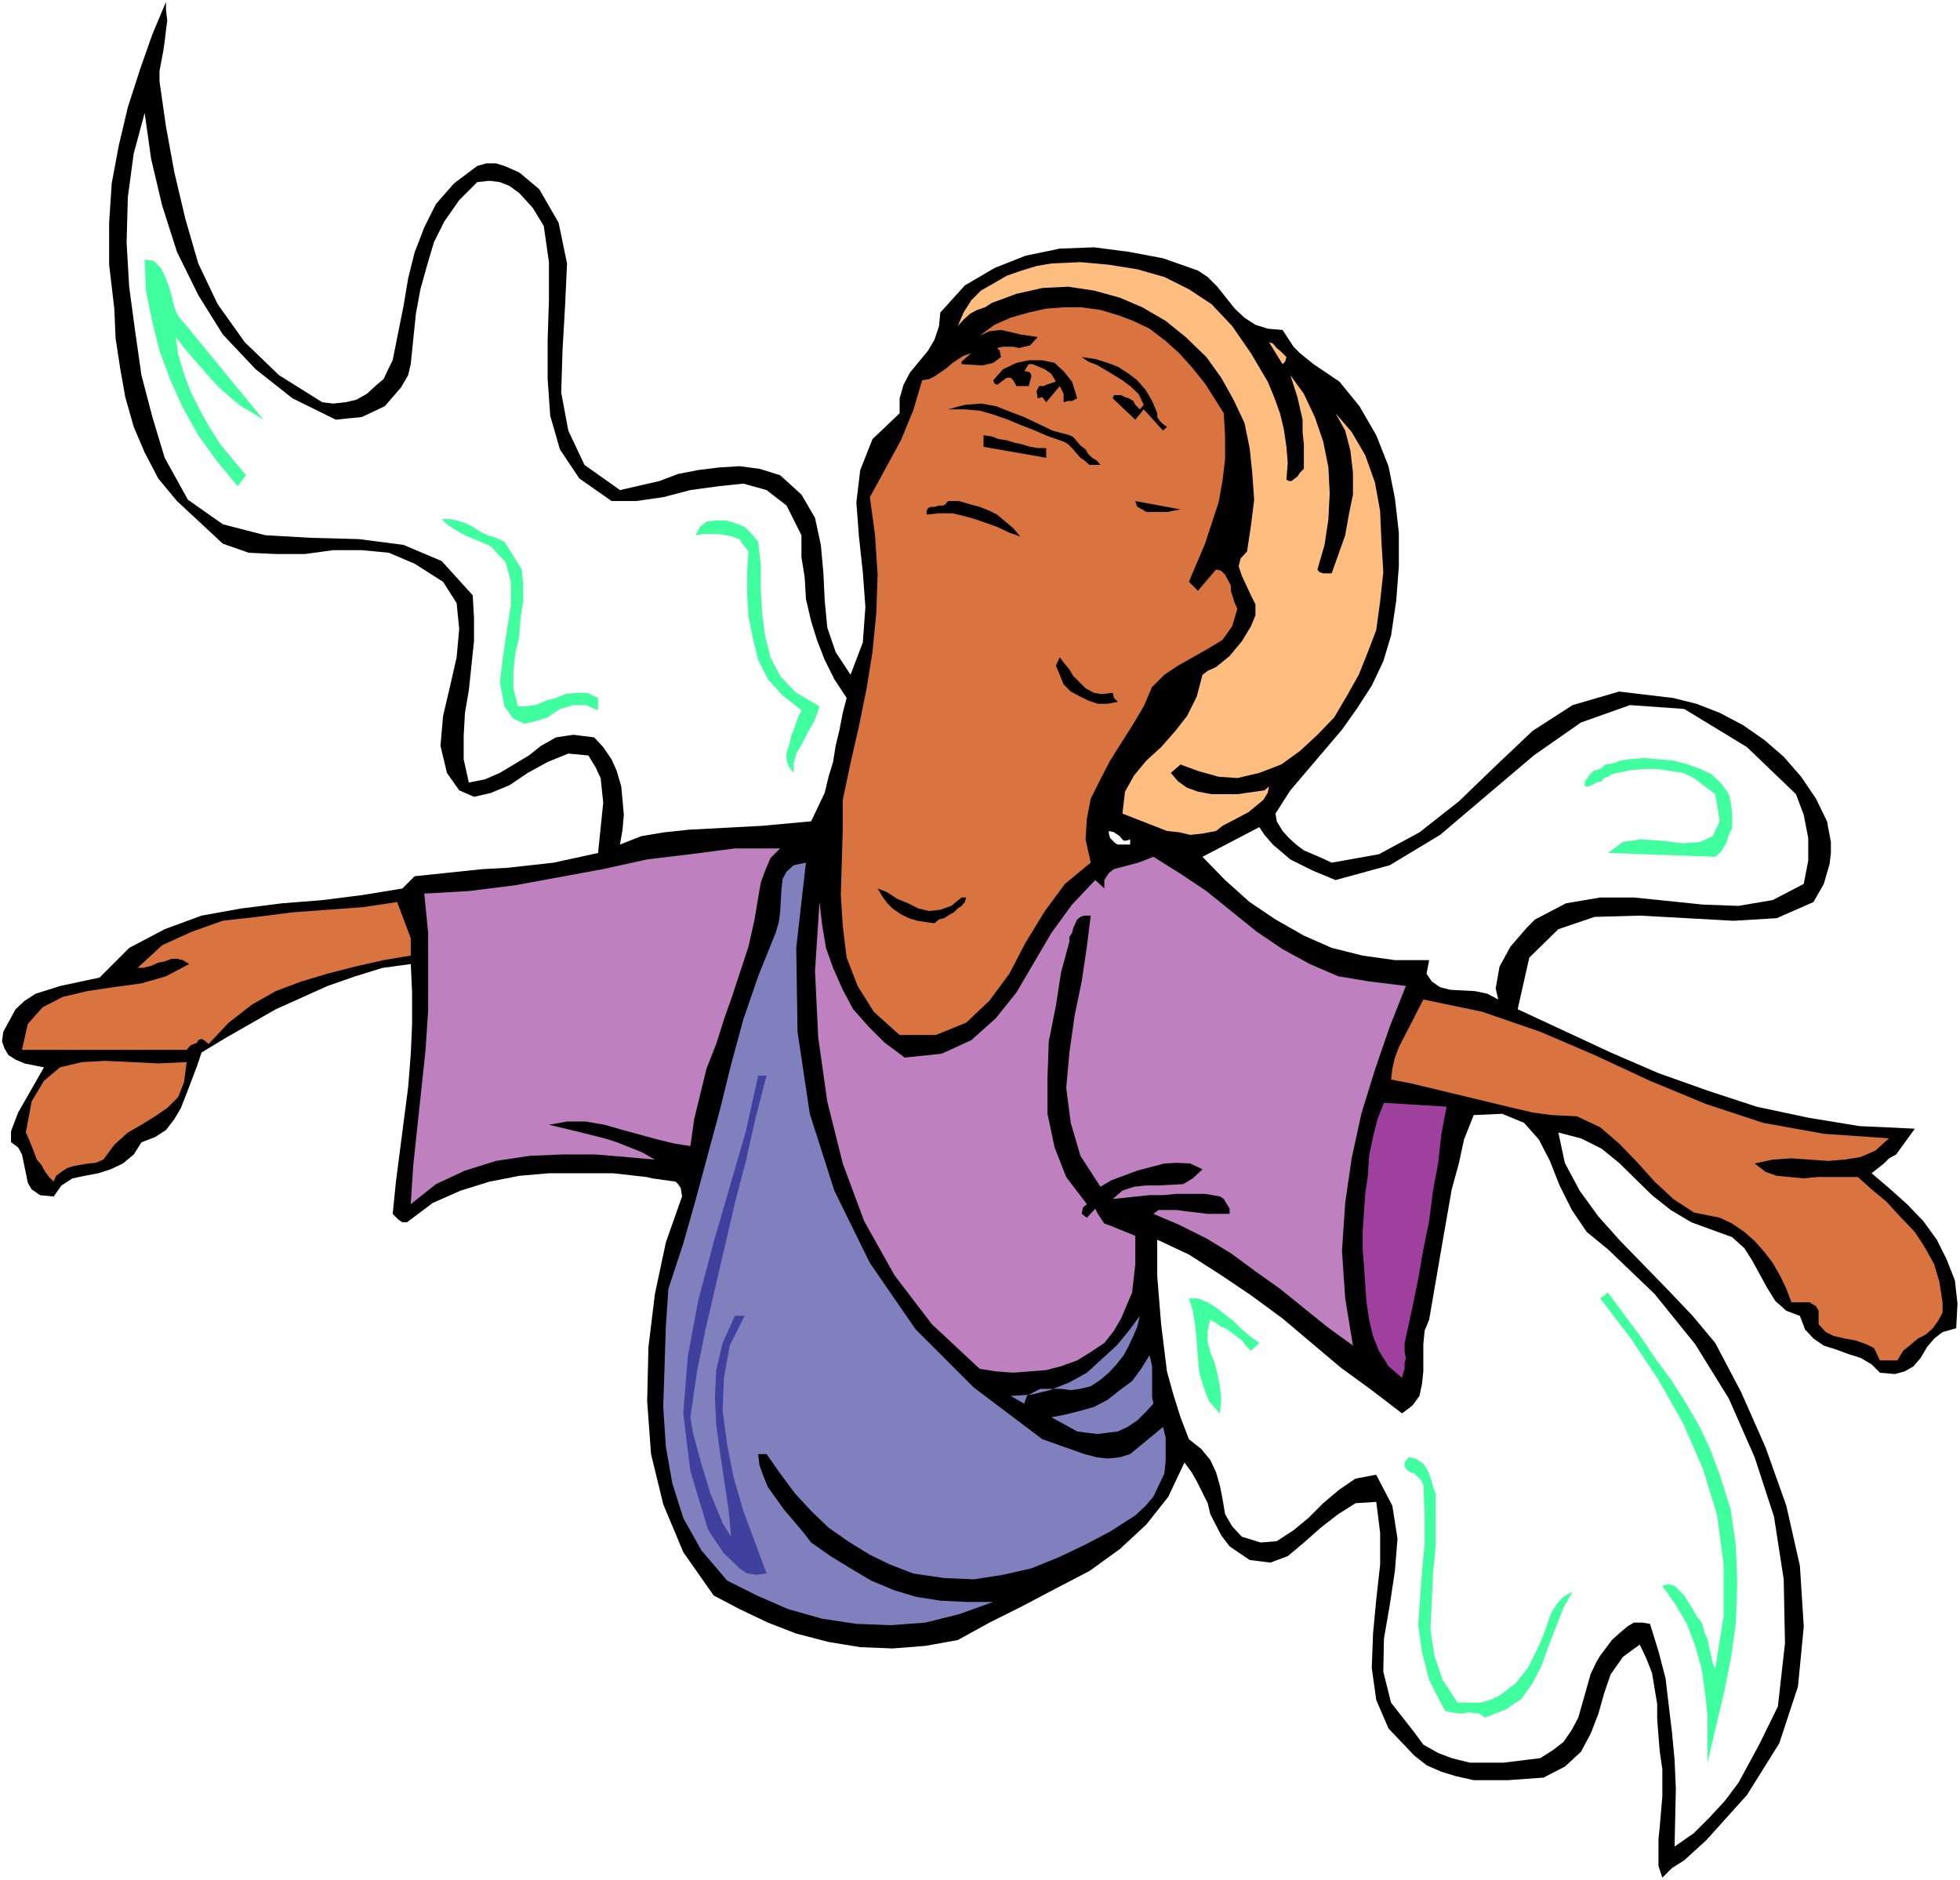 <?xml version="1.0" encoding="UTF-8" standalone="no"?>
<svg
   version="1.0"
   width="129.766mm"
   height="124.484mm"
   id="svg34"
   sodipodi:docname="Man Praying 2.wmf"
   xmlns:inkscape="http://www.inkscape.org/namespaces/inkscape"
   xmlns:sodipodi="http://sodipodi.sourceforge.net/DTD/sodipodi-0.dtd"
   xmlns="http://www.w3.org/2000/svg"
   xmlns:svg="http://www.w3.org/2000/svg">
  <rect width="100%" height="100%" fill="#333333" stroke="none"/>
  <sodipodi:namedview
     id="namedview34"
     pagecolor="#ffffff"
     bordercolor="#000000"
     borderopacity="0.25"
     inkscape:showpageshadow="2"
     inkscape:pageopacity="0.0"
     inkscape:pagecheckerboard="0"
     inkscape:deskcolor="#d1d1d1"
     inkscape:document-units="mm" />
  <defs
     id="defs1">
    <pattern
       id="WMFhbasepattern"
       patternUnits="userSpaceOnUse"
       width="6"
       height="6"
       x="0"
       y="0" />
  </defs>
  <path
     style="fill:#ffffff;fill-opacity:1;fill-rule:evenodd;stroke:none"
     d="M 0,470.492 H 490.455 V 0 H 0 Z"
     id="path1" />
  <path
     style="fill:#000000;fill-opacity:1;fill-rule:evenodd;stroke:none"
     d="M 41.531,0.485 V 2.424 l 0.323,2.747 -0.323,2.424 -0.323,2.747 -0.323,2.262 -0.97,5.17 v 2.585 l 1.616,11.31 2.101,11.471 2.747,11.633 3.232,11.148 4.848,10.179 6.787,9.533 8.565,8.24 10.827,6.786 2.747,0.323 3.07,-0.323 2.747,-0.646 2.586,-1.454 2.101,-1.939 2.101,-1.777 1.293,-2.747 0.97,-1.939 2.747,-13.733 1.131,-6.786 1.616,-6.463 2.424,-6.301 2.909,-5.817 4.525,-5.17 5.818,-4.362 2.262,-0.646 h 2.424 l 2.101,0.646 3.717,1.616 5.01,4.201 4.848,8.402 2.101,10.179 -0.485,10.502 -0.646,11.31 -0.323,10.502 1.778,9.533 4.04,8.563 8.888,6.301 9.858,-2.262 4.686,-1.777 5.01,-0.969 5.171,-0.646 5.171,-0.323 5.01,0.646 5.171,1.616 5.333,4.847 3.394,5.817 1.454,6.786 0.646,7.109 0.323,6.786 0.646,6.786 2.101,6.14 3.717,5.655 3.07,-8.079 0.646,-8.886 -0.646,-8.725 -0.97,-8.886 -0.646,-8.563 0.97,-8.079 3.07,-7.755 6.787,-6.463 v -3.716 l 0.97,-3.393 1.616,-3.07 4.525,-5.493 1.616,-2.747 1.131,-3.393 0.323,-3.393 6.141,-6.786 7.434,-4.362 7.757,-3.07 8.565,-1.777 8.565,-0.323 8.726,1.131 8.565,1.616 8.726,3.07 2.424,1.616 2.424,2.424 4.363,5.493 2.424,2.262 2.747,1.777 3.07,0.969 3.717,0.323 2.747,4.201 1.616,1.616 3.394,2.747 6.464,4.362 5.01,6.14 4.202,7.271 3.07,7.755 1.616,8.079 0.97,8.563 v 8.402 l -0.646,8.563 -1.293,8.725 -1.939,6.463 -2.909,6.14 -3.555,5.493 -3.878,5.493 -12.928,15.188 -3.717,5.817 0.323,1.939 1.454,2.424 1.616,1.777 1.778,1.616 1.939,1.454 4.525,1.939 2.424,1.131 11.797,-2.1 10.181,-5.493 9.858,-7.755 9.211,-8.886 9.211,-8.725 10.019,-6.463 11.635,-3.393 13.574,1.616 5.818,1.454 5.818,2.262 5.818,3.07 5.333,3.716 4.848,4.201 4.363,5.009 3.717,5.493 2.747,5.655 0.97,5.17 v 2.747 l -0.323,2.747 -1.454,5.009 -2.586,4.524 -9.211,4.039 -10.827,0.646 -11.635,-0.646 -11.797,-0.646 -11.312,0.323 -9.05,3.07 -7.272,7.109 -2.909,12.926 11.474,5.332 11.797,5.493 11.958,5.17 12.282,4.362 12.282,4.039 12.928,2.747 12.766,2.1 13.898,0.646 -4.686,6.463 -1.778,0.969 -1.293,1.293 -3.07,2.424 4.363,3.716 4.525,4.039 4.04,4.201 3.394,4.686 2.424,4.847 2.101,5.332 0.646,5.817 -0.323,6.14 -3.394,0.969 -2.101,1.616 -1.778,2.1 -1.616,2.747 -1.778,2.1 -2.262,1.293 -2.424,0.646 -3.717,-0.323 -2.101,-2.1 -2.747,-1.616 -3.07,-0.969 -3.07,-1.131 -3.07,-0.969 -2.586,-1.777 -2.101,-2.262 -1.293,-3.393 -3.394,-1.293 -2.747,-2.424 -2.101,-3.393 -3.717,-6.786 -1.939,-3.07 -3.07,-2.747 -10.181,-3.716 -5.171,-3.07 -4.686,-3.716 -8.242,-8.079 -4.363,-3.555 -5.171,-2.585 -5.656,-1.454 1.616,7.594 3.717,6.948 4.686,6.463 5.494,6.14 11.958,12.279 6.141,6.463 5.656,6.786 6.464,12.279 6.141,13.895 5.171,14.541 3.394,15.026 0.97,15.188 -1.454,15.026 -4.686,14.218 -8.08,12.926 -10.181,11.31 -5.494,5.009 -3.07,1.939 -2.424,2.424 -0.97,-2.908 v -3.07 -3.716 l 0.323,-3.07 0.646,-7.594 v -3.393 -3.393 l -0.646,-4.362 -0.323,-4.039 -0.323,-4.201 v -3.716 l -1.293,-7.755 -1.454,-3.716 -1.616,-3.393 -4.202,3.07 -3.07,4.362 -1.616,4.686 -1.454,5.17 -1.939,5.009 -2.424,4.524 -4.04,3.716 -5.333,2.747 -8.888,0.646 h -4.04 -4.525 l -4.363,-0.969 -3.717,-1.131 -3.717,-1.616 -3.07,-2.424 -6.464,-6.786 -3.07,-7.109 -1.131,-8.079 0.323,-8.563 0.808,-8.563 0.97,-8.725 v -7.917 l -0.97,-7.755 -5.171,0.323 -4.363,2.747 -4.363,3.393 -4.202,3.716 -4.04,3.393 -4.363,1.616 -5.171,-0.646 -5.01,-3.393 -2.101,-2.747 -2.747,-5.332 -0.646,-2.747 -2.747,-5.493 -1.293,-2.262 -1.778,-2.424 -4.04,8.563 -5.494,6.948 -6.626,6.14 -7.595,5.493 -8.403,4.362 -8.565,4.524 -8.08,4.039 -7.918,4.362 -8.08,1.454 -8.242,0.646 -8.08,-0.323 -7.918,-1.293 -8.08,-2.1 -7.11,-2.747 -7.11,-3.393 -6.464,-3.393 -7.595,-10.825 -5.01,-11.956 -3.07,-12.602 -0.97,-13.249 0.323,-13.572 1.616,-13.249 2.747,-12.926 4.04,-11.471 -0.323,-2.1 -0.646,-0.969 -0.646,-0.646 -5.818,-0.808 -1.293,-0.323 -8.565,-0.969 h -8.08 -7.918 l -7.434,0.646 -7.434,1.454 -7.272,2.262 -6.949,3.07 -6.464,4.847 h -1.131 l -0.97,-0.646 -1.454,-1.454 0.808,-8.079 3.07,-23.751 0.646,-8.24 0.323,-7.432 v -7.917 l -0.323,-7.109 -7.11,0.969 -6.787,2.1 -6.949,2.424 -12.928,5.817 -12.443,7.109 -6.141,3.716 -1.131,3.393 -2.586,6.786 -1.454,3.716 -1.616,2.747 -2.101,2.747 -2.747,1.777 -3.394,1.293 -1.939,3.07 -2.747,2.262 -3.07,1.454 -3.07,0.969 -3.394,0.646 -3.07,0.646 -2.747,1.777 -1.939,2.747 -3.394,-0.323 -2.101,-1.454 -0.97,-1.616 -0.485,-2.424 -0.97,-4.686 -0.97,-1.777 -1.778,-1.293 v -2.747 l 1.778,-4.686 6.464,-11.31 -4.848,-0.969 -2.262,-0.969 -1.778,-1.131 -0.97,-1.616 -0.646,-1.777 0.323,-2.424 3.07,-5.655 2.262,-2.1 2.747,-1.777 6.141,-1.939 6.787,-1.454 3.07,-0.646 7.434,-7.432 8.888,-4.686 9.211,-3.393 9.858,-1.777 10.181,-1.293 10.181,-0.808 10.181,-1.293 9.858,-1.616 3.07,-3.07 16.968,-1.777 6.141,-0.323 5.818,-0.646 5.818,-0.646 11.15,-2.424 1.293,-12.602 -0.323,-3.07 -0.323,-3.07 -1.293,-2.747 -1.778,-2.908 -5.01,-0.485 -5.171,2.1 -5.01,2.747 -4.525,3.07 -4.686,1.939 -4.202,0.969 -3.717,-1.616 -3.07,-4.362 -1.616,-6.786 0.646,-7.432 1.778,-7.594 1.616,-7.109 0.646,-7.109 -0.646,-6.463 -3.394,-5.332 -7.11,-4.524 -6.464,-2.747 -6.787,-0.646 h -7.11 l -7.11,0.969 h -7.272 l -6.787,-0.323 -6.464,-2.262 -11.474,-10.664 -4.686,-5.655 -3.394,-6.463 -2.747,-6.463 L 31.35,99.366 30.058,92.095 28.926,84.663 28.603,77.23 27.31,66.244 V 55.742 l 0.646,-9.856 1.778,-9.533 2.262,-9.533 3.07,-9.533 3.07,-8.725 z"
     id="path2" />
  <path
     style="fill:#ffffff;fill-opacity:1;fill-rule:evenodd;stroke:none"
     d="m 84.032,105.021 3.07,-0.323 3.394,-0.323 2.747,-1.293 3.07,-1.454 1.939,-2.262 2.101,-2.424 1.778,-3.07 0.646,-2.747 1.293,-12.602 1.131,-6.14 1.616,-5.817 1.778,-5.978 2.586,-5.17 3.717,-5.332 4.525,-4.524 3.07,-0.323 2.586,0.323 2.424,0.969 2.424,1.777 3.394,3.716 2.747,4.524 1.293,9.048 v 9.533 l -0.323,9.856 v 9.856 l 0.646,9.209 2.424,8.402 4.848,7.271 8.08,5.655 h 6.141 l 6.787,-0.969 6.787,-1.777 7.11,-0.969 6.141,-0.646 5.818,1.616 5.01,3.878 3.717,7.432 v 5.493 l 0.808,5.009 0.323,5.493 1.293,5.493 1.454,4.686 1.939,5.009 2.424,4.847 3.07,4.686 -0.97,3.716 -0.808,4.201 -0.97,4.039 -0.646,4.039 -1.131,3.716 -0.97,4.039 -3.394,7.109 -12.282,1.131 -6.141,0.323 -12.12,0.646 -6.141,0.646 -5.818,0.969 -5.333,2.1 0.646,-3.716 0.323,-3.716 -0.323,-3.716 -0.323,-3.393 -1.131,-3.878 -1.293,-2.908 -2.101,-3.07 -2.262,-2.424 -5.171,-0.646 -4.363,0.646 -3.717,2.1 -3.07,2.424 -7.272,4.362 -3.717,1.616 -4.04,0.808 -1.293,-5.817 v -5.817 l 0.323,-5.817 0.97,-5.655 0.646,-6.14 0.646,-6.14 v -5.817 l -0.323,-5.655 -7.757,-8.563 -9.534,-4.039 -11.15,-1.454 -11.958,-0.323 -11.474,-0.646 -10.666,-2.747 -8.726,-6.14 L 41.208,114.553 38.138,104.374 35.39,93.872 33.774,82.562 32.32,71.737 31.674,60.589 l 0.323,-11.31 1.454,-10.825 2.747,-10.179 1.616,11.471 2.747,11.633 3.717,11.633 5.333,10.825 6.141,9.856 8.242,8.725 9.211,7.271 z"
     id="path3" />
  <path
     style="fill:#40ff9f;fill-opacity:1;fill-rule:evenodd;stroke:none"
     d="m 46.702,81.593 19.23,23.428 -2.586,-1.616 -3.07,-1.777 -2.747,-2.262 -3.07,-2.747 -2.747,-3.07 -2.424,-2.747 -2.909,-3.393 -2.424,-3.07 0.646,4.362 1.454,4.847 1.616,4.362 2.424,4.847 2.262,4.039 2.747,4.362 3.07,3.716 3.394,4.039 -2.101,2.747 -5.333,-6.463 -4.525,-6.301 -3.878,-6.948 -3.07,-6.786 -2.747,-7.432 -1.778,-7.109 -1.616,-7.917 -0.323,-7.755 2.262,0.323 1.778,1.777 0.97,1.939 0.97,2.424 0.808,2.747 0.646,2.747 0.97,2.262 z"
     id="path4" />
  <path
     style="fill:#ffbe80;fill-opacity:1;fill-rule:evenodd;stroke:none"
     d="m 313.019,88.379 4.202,7.109 1.616,3.878 1.454,4.039 0.97,4.039 0.646,4.362 0.323,4.039 -0.323,4.201 0.646,0.323 h 0.646 l 0.808,-0.646 0.646,-0.485 0.646,-0.969 0.97,-0.969 v -6.14 l -0.323,-3.07 v -3.07 l -1.293,-5.655 -1.778,-5.493 3.394,4.686 2.747,5.817 2.101,6.14 1.293,6.463 0.323,6.463 -0.323,6.463 -0.97,6.463 -1.778,6.14 0.485,0.646 0.97,0.323 h 2.101 l 3.394,-9.533 0.97,-5.493 0.97,-4.686 v -5.493 l -0.646,-5.493 -1.293,-5.009 -2.424,-4.362 4.04,4.686 3.394,5.817 2.424,6.786 1.293,7.109 0.323,7.432 0.485,7.917 -0.808,7.432 -0.97,7.109 -2.101,5.493 -2.262,5.655 -2.909,5.17 -3.232,5.493 -4.202,4.362 -4.363,4.039 -4.686,3.393 -5.494,2.1 -5.494,1.293 -4.686,-0.323 -5.171,-1.454 -4.363,-1.616 -2.424,2.1 1.778,2.1 2.262,1.616 2.747,0.969 3.394,0.646 h 6.464 l 6.787,-0.969 1.131,-0.969 -0.323,1.616 -1.131,1.777 -3.717,3.07 -6.464,3.393 -1.616,1.293 -3.394,0.646 -3.07,0.323 -2.747,-0.646 -3.07,-0.323 -11.15,-4.362 0.646,-5.493 2.262,-4.039 3.07,-3.716 3.717,-3.393 3.555,-4.039 2.909,-3.716 2.424,-4.847 1.454,-5.493 1.293,-0.969 2.101,-0.969 3.394,-2.747 3.07,-3.716 2.262,-3.716 1.131,-2.747 v -2.747 l -1.131,-2.262 -2.262,-4.847 -0.808,-2.424 0.485,-1.939 1.616,-1.777 0.97,-6.463 0.808,-6.463 -0.485,-6.786 -0.646,-6.14 -1.293,-6.301 -2.747,-5.817 -3.07,-5.493 -3.717,-5.17 -5.171,-5.009 -5.01,-4.039 -5.818,-3.393 -5.656,-2.424 -6.464,-1.777 -6.464,-0.969 -6.464,0.323 -6.464,1.454 -6.141,2.262 -1.778,1.131 -1.939,0.646 -1.778,0.969 -1.616,1.454 -1.454,1.616 1.454,-3.393 1.939,-3.07 2.424,-2.424 3.394,-1.939 3.07,-1.777 3.717,-1.293 3.717,-1.131 3.717,-0.646 7.272,-0.323 7.11,0.646 7.11,1.131 6.787,1.939 6.141,3.07 5.656,3.716 5.171,5.493 z"
     id="path5" />
  <path
     style="fill:#d97340;fill-opacity:1;fill-rule:evenodd;stroke:none"
     d="m 306.232,103.405 0.323,5.817 v 5.655 l -0.646,5.493 -0.97,5.332 -3.394,10.34 -4.04,9.533 2.262,2.262 4.525,-5.332 1.293,0.323 0.97,0.969 1.454,2.747 v 1.293 l 0.97,3.07 0.646,1.454 -1.293,4.362 -2.424,3.393 -3.717,2.262 -3.717,2.1 -3.717,2.1 -3.394,2.262 -3.07,3.07 -2.101,4.847 -2.586,4.362 -5.818,9.209 -2.424,4.686 -2.424,4.847 -0.97,5.009 -0.323,5.17 1.293,5.817 -6.464,5.332 -5.01,6.786 -4.848,7.917 -4.04,7.755 -5.01,6.786 -5.818,5.493 -7.595,3.07 h -9.05 l -6.464,-5.817 -4.04,-6.463 -2.747,-7.109 -0.97,-7.917 -0.485,-7.755 0.485,-16.319 v -7.432 l 1.939,-9.209 2.101,-9.209 1.939,-9.533 1.454,-9.048 0.97,-9.856 0.323,-9.533 -0.646,-9.856 -1.293,-9.533 7.757,-14.218 3.07,-7.432 2.262,-7.594 1.778,-0.323 1.293,-0.646 3.07,-2.1 1.454,-1.293 2.747,-1.777 1.939,-0.646 -2.424,2.1 v 0.646 l 5.171,0.323 2.747,-0.646 1.939,-1.454 -0.323,-1.616 -0.646,-0.646 1.454,-0.323 h 2.586 l 1.454,0.323 1.293,-0.323 1.454,-0.323 1.939,-2.1 -4.363,-0.646 -1.293,-0.323 -3.555,-0.808 -2.909,0.323 -2.424,1.131 3.717,-2.747 4.04,-1.777 4.525,-1.293 4.363,-0.969 4.363,-0.323 h 4.525 l 4.686,0.646 4.363,1.293 3.878,1.454 4.04,1.939 4.04,3.07 3.394,3.07 3.07,3.393 3.394,4.201 z"
     id="path6" />
  <path
     style="fill:#ffbe80;fill-opacity:1;fill-rule:evenodd;stroke:none"
     d="m 321.907,89.348 -0.323,1.131 -0.646,0.646 -3.394,-5.493 0.97,0.323 0.97,1.131 1.131,0.969 z"
     id="path7" />
  <path
     style="fill:#000000;fill-opacity:1;fill-rule:evenodd;stroke:none"
     d="m 269.548,99.689 -0.646,0.323 -0.646,0.323 h -0.97 l -1.131,0.323 v -0.969 -1.131 l -0.97,-1.939 -3.394,4.039 -0.97,-1.293 -1.131,0.323 -0.323,-1.777 0.323,-0.646 0.323,-0.646 h 1.131 l 0.646,-0.323 2.424,-0.808 -1.131,-1.939 -1.616,-1.131 -3.07,-1.293 h -0.97 l -1.131,1.777 h 0.646 l 0.808,0.323 0.323,0.646 v 0.323 l -0.646,2.424 h -3.07 l -0.808,-1.454 -0.646,-0.646 h -0.97 l -2.424,1.777 -0.646,-0.323 -0.323,-0.808 2.424,-2.747 3.394,-1.616 3.07,-0.646 h 3.394 l 3.07,0.646 2.262,2.1 2.101,2.585 z"
     id="path8" />
  <path
     style="fill:#000000;fill-opacity:1;fill-rule:evenodd;stroke:none"
     d="m 289.587,103.405 v 0.969 l 0.646,0.969 0.808,0.808 0.97,0.646 -0.97,0.969 -4.848,-5.332 -2.101,2.585 -5.656,-5.332 0.323,-0.808 h 0.646 1.131 l 0.97,0.485 0.97,0.323 1.131,0.646 0.485,0.969 1.131,1.131 0.97,-1.131 -1.293,-2.747 -2.101,-1.939 -1.939,-1.454 -2.101,-1.293 -2.424,-1.454 -1.616,-0.969 -2.424,-0.969 -1.616,-1.131 3.394,0.485 3.07,0.969 2.586,0.969 2.747,1.777 2.101,1.616 2.101,2.424 1.616,2.747 z"
     id="path9" />
  <path
     style="fill:#000000;fill-opacity:1;fill-rule:evenodd;stroke:none"
     d="m 275.366,116.33 h -1.293 -1.454 l -1.293,-1.131 -0.97,-0.646 -1.131,-1.293 -0.97,-1.131 -0.97,-0.969 -1.131,-0.646 -3.717,-1.293 -3.394,-1.454 -3.717,-1.454 -3.07,-1.293 -3.717,-1.293 -3.394,-0.969 -3.717,-0.323 h -4.202 l 4.202,-1.131 4.04,-0.323 3.717,0.646 3.717,1.454 3.394,1.293 3.717,1.777 3.394,1.616 4.202,1.131 0.97,0.485 0.97,1.131 0.808,0.969 1.293,0.969 0.646,1.131 0.97,0.969 1.131,0.646 z"
     id="path10" />
  <path
     style="fill:#000000;fill-opacity:1;fill-rule:evenodd;stroke:none"
     d="m 261.792,112.13 v 2.424 l -15.675,-2.747 v -2.908 l 2.101,0.323 1.616,0.646 2.101,0.323 2.101,0.646 1.616,0.323 2.101,0.646 1.939,0.323 z"
     id="path11" />
  <path
     style="fill:#000000;fill-opacity:1;fill-rule:evenodd;stroke:none"
     d="m 255.328,134.265 -2.747,-0.969 -3.07,-1.454 -2.747,-0.969 -2.747,-0.969 -2.909,-0.808 -2.747,-0.646 h -3.394 l -3.07,0.323 v -0.969 l 0.323,-0.646 0.646,-0.323 h 0.97 l 1.131,-0.323 h 0.97 l 0.646,-0.323 0.646,-0.808 h 2.747 l 2.747,0.808 2.424,0.646 2.424,0.969 1.939,0.969 2.101,1.777 1.939,1.616 z"
     id="path12" />
  <path
     style="fill:#000000;fill-opacity:1;fill-rule:evenodd;stroke:none"
     d="m 295.404,127.479 -1.778,0.323 -1.616,0.323 h -1.778 -1.293 -2.101 l -0.97,-0.646 -1.293,-0.646 -0.485,-1.454 z"
     id="path13" />
  <path
     style="fill:#40ff9f;fill-opacity:1;fill-rule:evenodd;stroke:none"
     d="m 130.573,142.505 0.323,3.716 v 4.362 l -0.646,4.039 -0.323,4.686 -0.97,4.201 -0.485,4.362 v 4.362 l 1.131,4.524 h 1.939 l 2.424,-0.323 2.747,-1.131 2.424,-0.646 2.262,-0.969 2.747,-0.323 h 2.747 l 2.747,1.293 v 3.07 l -3.07,-1.293 h -3.07 l -3.394,0.969 -3.07,2.1 -3.07,0.969 -2.747,0.646 -2.747,-1.293 -2.262,-3.07 -1.131,-6.14 0.808,-6.463 0.97,-6.463 0.97,-6.14 v -5.978 l -1.293,-4.847 -3.717,-4.039 -6.464,-2.747 -1.778,-0.969 -1.293,-0.808 -1.454,-0.969 -1.293,-1.293 h 2.101 l 1.616,0.323 2.101,0.646 1.939,0.969 1.778,1.131 1.939,0.969 2.101,0.646 2.101,0.969 z"
     id="path14" />
  <path
     style="fill:#40ff9f;fill-opacity:1;fill-rule:evenodd;stroke:none"
     d="m 189.718,135.557 0.646,5.817 v 6.14 l 0.323,5.817 0.808,5.978 1.293,5.17 2.424,4.686 4.04,4.201 5.818,3.393 -0.646,1.939 -0.808,2.1 -1.293,2.1 -0.97,1.939 -1.131,2.1 -0.97,1.616 -0.646,2.424 v 2.424 l -1.131,-1.454 -0.646,-1.616 v -2.1 l 0.646,-1.616 0.485,-2.424 0.97,-2.424 0.646,-1.939 0.97,-2.1 -4.686,-3.716 -3.717,-4.039 -2.424,-4.847 -1.293,-5.332 -1.131,-5.493 -0.323,-5.332 v -5.817 l 0.323,-5.17 -1.293,-1.616 -0.97,-1.454 -1.778,-0.646 -1.616,-0.323 -1.778,-0.323 h -2.101 -1.939 l -1.778,0.323 1.131,-2.1 1.616,-1.293 2.424,-0.323 h 2.424 l 2.262,0.646 2.424,0.969 1.778,1.777 z"
     id="path15" />
  <path
     style="fill:#000000;fill-opacity:1;fill-rule:evenodd;stroke:none"
     d="m 278.436,173.365 0.323,1.293 0.97,0.969 -2.586,0.485 h -2.424 l -2.424,-0.808 -1.939,-0.969 -2.424,-1.293 -1.778,-1.777 -0.97,-2.424 -0.97,-2.262 0.97,-2.1 0.97,1.293 1.454,1.777 0.97,1.616 1.778,1.777 1.293,1.293 2.101,1.131 1.939,0.323 z"
     id="path16" />
  <path
     style="fill:#ffffff;fill-opacity:1;fill-rule:evenodd;stroke:none"
     d="m 449.409,198.731 1.939,5.17 1.131,5.817 v 5.655 l -1.131,5.817 -7.757,4.039 -8.565,1.454 -8.888,-0.323 -17.291,-1.777 h -8.403 l -8.565,1.454 -7.757,4.039 -2.101,2.1 -4.04,4.686 -2.747,5.009 -0.97,5.493 0.646,2.747 -2.747,-1.454 -3.07,-0.646 -6.141,-0.323 -2.586,-0.646 -2.101,-1.454 -1.293,-1.939 0.646,-3.393 h -8.565 l -8.08,-1.131 -7.757,-1.939 -6.949,-3.07 -7.11,-4.039 -6.464,-4.362 -6.141,-5.493 -5.656,-5.817 14.221,-7.432 1.293,1.939 2.101,2.424 4.363,3.716 5.494,2.747 5.818,2.424 13.574,-3.716 12.605,-7.594 23.432,-19.873 11.797,-8.24 12.282,-4.362 13.574,0.969 15.675,9.533 z"
     id="path17" />
  <path
     style="fill:#40ff9f;fill-opacity:1;fill-rule:evenodd;stroke:none"
     d="m 432.603,198.731 0.485,2.1 0.323,2.424 v 1.939 2.1 l -0.808,1.616 -0.646,2.1 -1.293,2.1 -1.454,1.293 -26.826,-0.969 3.717,-2.747 4.525,-0.646 5.01,0.323 5.494,0.646 4.363,-0.323 3.07,-1.454 1.778,-3.716 -1.131,-6.786 -2.586,-1.939 -2.747,-2.1 -2.747,-1.293 -3.07,-0.485 -3.394,-0.485 h -3.394 l -3.394,0.323 -3.07,0.646 -1.454,0.323 -0.97,0.646 -0.97,0.323 -0.646,0.808 -1.293,0.323 -1.131,0.646 -0.97,0.323 h -0.808 v -1.293 l 1.131,-1.454 0.97,-1.131 1.778,-0.485 1.293,-1.131 2.101,-0.323 1.616,-0.646 2.101,-0.323 3.717,-0.323 3.717,0.323 3.717,0.323 3.717,0.969 3.07,1.131 2.747,1.293 2.424,2.262 z"
     id="path18" />
  <path
     style="fill:#ffffff;fill-opacity:1;fill-rule:evenodd;stroke:none"
     d="m 282.8,210.041 v 1.293 h -0.97 -0.97 -1.131 l -0.646,-0.323 -0.646,-0.646 -0.646,-0.646 -0.323,-1.131 v -0.646 l 1.293,0.323 1.454,0.969 0.323,0.485 0.646,0.646 h 0.646 z"
     id="path19" />
  <path
     style="fill:#be80be;fill-opacity:1;fill-rule:evenodd;stroke:none"
     d="m 195.213,212.303 -2.424,2.424 -1.293,3.07 -1.131,3.07 -1.616,9.533 -1.454,6.463 -4.04,12.279 -2.101,5.978 -1.939,6.14 -2.424,6.14 -3.07,12.602 -0.97,6.786 -4.04,-0.646 -4.04,-0.969 -8.888,-2.424 -4.525,-1.293 -4.686,-0.808 h -4.686 l -4.525,0.808 6.787,1.616 7.11,1.777 3.07,0.969 6.464,2.585 3.07,1.777 -7.11,-0.646 -7.757,-0.646 h -8.242 l -8.08,0.323 -8.565,1.293 -7.757,2.424 -7.272,3.393 -6.302,5.009 0.646,-9.856 3.07,-28.759 0.646,-9.856 v -9.533 -9.856 l -0.97,-9.856 11.15,-0.646 11.635,-1.454 21.978,-4.039 10.989,-2.424 10.827,-1.293 11.15,-1.454 z"
     id="path20" />
  <path
     style="fill:#be80be;fill-opacity:1;fill-rule:evenodd;stroke:none"
     d="m 342.592,245.586 9.211,1.131 -4.04,10.179 -3.717,10.825 -3.394,10.987 -2.424,11.148 -1.616,11.148 -0.808,11.956 0.808,11.956 1.939,11.795 -6.464,-4.686 -11.797,-9.533 -6.141,-4.362 -6.141,-4.524 -6.141,-3.716 -6.787,-3.393 -6.464,-2.747 1.293,-0.969 h 2.101 2.424 l 2.262,0.323 2.747,0.323 2.747,0.323 h 5.494 v -1.293 l -1.454,-2.424 -0.97,-0.646 -3.717,-0.646 h -3.717 -3.394 l -3.394,0.323 h -3.394 l -9.211,0.969 2.424,-2.1 2.909,-0.969 3.07,-0.323 h 3.07 l 6.141,-0.323 2.424,-1.454 2.424,-2.262 -3.07,-1.454 -3.394,-0.162 -3.07,0.162 -6.787,1.777 -6.464,2.424 -2.747,1.616 -5.01,-7.755 -2.424,-8.24 -1.131,-8.725 0.808,-8.886 1.293,-9.209 1.778,-8.563 1.293,-8.725 0.97,-7.755 h -1.616 l -0.97,0.323 -0.808,0.646 -0.97,2.1 -0.323,1.293 -0.646,0.969 v 1.131 l -2.101,7.755 -1.293,8.402 -1.778,8.886 -0.323,9.209 v 8.886 l 1.778,8.402 2.909,7.432 5.171,6.786 -0.97,0.808 -0.323,1.616 1.293,0.969 2.101,-2.262 0.646,1.293 0.97,1.454 0.646,0.969 1.778,0.646 4.363,1.777 1.616,0.646 v 7.109 l -0.808,7.109 -2.747,6.463 -1.778,3.07 -2.424,3.07 -3.394,2.262 -3.394,2.1 -4.04,1.454 -3.717,0.969 -4.04,0.323 -4.202,0.323 -4.363,-0.323 -4.04,-0.646 -11.958,-11.148 -9.373,-12.279 -7.595,-13.572 -5.333,-14.38 -3.878,-15.511 -2.262,-15.995 -0.808,-16.642 1.131,-17.288 0.646,5.655 0.97,5.817 1.778,5.009 2.424,5.493 2.586,4.847 3.878,4.362 4.04,4.039 5.01,3.716 9.211,-0.969 7.434,-3.393 6.141,-5.493 5.171,-6.463 4.363,-7.432 4.363,-7.432 5.171,-7.109 5.818,-6.14 2.262,2.1 v -2.1 l 1.131,-1.777 1.293,-0.969 6.141,-1.616 3.717,-1.454 6.464,4.039 6.787,4.524 12.605,10.179 6.464,4.362 6.787,3.716 7.11,3.07 z"
     id="path21" />
  <path
     style="fill:#8080be;fill-opacity:1;fill-rule:evenodd;stroke:none"
     d="m 260.822,360.14 10.504,3.716 3.07,0.808 2.747,0.323 3.07,-0.323 2.586,-0.808 8.242,-6.786 0.646,2.747 v 3.07 2.747 l -0.323,3.07 -1.454,3.07 -1.293,2.747 -1.939,2.262 -2.586,2.424 -6.302,4.039 -6.464,3.393 -6.464,3.07 -6.787,2.747 -7.11,1.616 -7.272,1.131 -7.434,-0.323 -7.757,-1.131 -5.818,-2.262 -5.01,-2.424 -5.494,-3.393 -4.848,-3.393 -4.363,-4.201 -4.04,-4.362 -3.717,-5.009 -3.394,-4.847 h -2.101 l 0.323,2.747 0.97,2.747 1.131,2.747 4.04,5.655 4.686,5.493 2.101,2.747 4.848,3.393 5.01,3.07 5.171,3.07 5.818,2.424 5.333,1.616 6.141,0.969 6.464,0.323 h 6.787 l -8.565,3.07 -8.403,2.1 -8.565,0.646 -8.726,-0.323 -8.565,-1.293 -8.565,-2.424 -7.757,-3.393 -7.434,-3.716 -6.464,-7.594 -4.525,-8.079 -2.747,-8.725 -1.616,-9.209 -0.646,-9.856 0.323,-9.856 0.323,-10.179 0.646,-9.533 3.717,-11.31 3.07,-10.825 6.141,-22.781 2.747,-11.148 3.07,-11.31 3.717,-10.825 4.363,-10.825 0.808,-2.747 0.323,-2.424 0.323,-5.655 0.323,-2.747 0.97,-1.777 1.778,-1.616 3.07,-0.646 -2.424,21.327 0.323,21.004 3.07,20.519 6.141,19.227 8.888,18.096 11.474,16.642 14.544,14.541 z"
     id="path22" />
  <path
     style="fill:#000000;fill-opacity:1;fill-rule:evenodd;stroke:none"
     d="m 240.622,224.582 h 1.131 l -0.323,1.131 -0.808,0.969 -0.97,0.646 -0.97,0.969 -1.454,0.808 -0.97,0.646 -1.293,0.323 -1.131,0.969 -2.262,-0.323 -2.101,-0.323 -2.101,-0.646 -1.939,-0.969 -2.101,-1.454 -1.293,-1.293 -1.293,-1.777 -1.131,-1.939 2.424,0.969 2.424,1.616 2.747,1.131 2.586,1.293 2.747,0.646 2.747,-0.323 2.747,-0.969 z"
     id="path23" />
  <path
     style="fill:#d97340;fill-opacity:1;fill-rule:evenodd;stroke:none"
     d="m 102.777,234.761 v 4.362 l -6.787,1.131 -7.11,1.616 -6.949,1.777 -6.464,1.939 -6.464,2.424 -5.979,3.393 -5.818,4.524 -5.01,5.332 -1.131,-0.969 -0.646,-0.323 -0.808,0.323 -0.323,0.646 -1.616,0.646 -0.97,1.131 H 5.494 l 1.454,-6.463 3.717,-4.201 5.01,-2.585 6.141,-1.454 6.464,-0.969 7.11,-0.969 6.141,-1.777 5.818,-3.07 -1.616,-0.969 -1.454,-0.323 h -1.293 l -1.778,0.646 -1.616,0.323 -1.778,0.808 -2.101,0.485 h -1.293 l 6.141,-5.655 7.434,-3.393 7.757,-2.747 8.565,-0.969 8.888,-1.131 8.726,-0.646 8.888,-0.646 8.565,-1.293 z"
     id="path24" />
  <path
     style="fill:#d97340;fill-opacity:1;fill-rule:evenodd;stroke:none"
     d="m 472.679,284.848 -3.394,3.07 -3.717,1.616 -4.04,0.646 -4.04,0.323 -4.686,-0.323 -4.525,-0.323 -4.686,0.323 -4.525,0.969 2.747,2.1 2.747,0.969 3.394,0.323 3.394,0.323 3.394,-0.323 h 6.787 3.394 l 3.394,3.07 3.717,3.07 3.394,3.716 3.717,3.878 2.424,3.716 2.424,4.362 1.293,4.362 0.808,5.17 v 2.585 l -1.131,2.1 -1.293,1.777 -1.778,1.616 -1.939,0.969 -2.101,1.777 -1.616,1.293 -1.454,2.424 h -4.363 l -1.454,-3.07 -1.939,-0.969 -2.747,-0.969 -2.747,-0.485 -2.747,-0.646 -1.939,-0.969 -1.778,-1.939 v -3.393 l -0.646,-1.131 -1.616,-0.969 h -2.909 -0.485 -1.131 l -1.293,-3.393 -1.454,-3.07 -1.939,-3.393 -2.101,-2.747 -2.424,-2.747 -2.586,-2.262 -3.07,-2.1 -3.07,-1.454 -6.464,-1.293 -5.171,-3.393 -4.686,-4.362 -4.202,-4.686 -4.686,-4.847 -4.686,-4.039 -5.818,-2.747 -6.464,-0.323 -4.686,-0.646 -4.848,-1.131 -25.533,-6.14 -5.01,-0.969 0.323,-2.747 0.646,-2.747 0.97,-2.585 6.141,-11.956 14.706,3.07 14.544,5.009 13.574,5.817 13.898,6.463 14.059,5.817 14.221,4.686 15.19,2.747 z"
     id="path25" />
  <path
     style="fill:#d97340;fill-opacity:1;fill-rule:evenodd;stroke:none"
     d="m 46.702,265.783 -0.646,5.009 -1.454,3.716 -2.747,2.747 -3.07,2.1 -3.394,2.1 -3.394,1.939 -3.394,3.07 -2.747,3.716 -1.939,0.808 -1.778,0.162 -1.939,0.323 -1.778,0.323 -1.616,0.485 -1.454,0.969 -1.293,0.969 -0.646,1.454 -1.131,-1.131 -0.97,-1.293 -0.97,-1.777 -1.131,-1.293 -0.646,-1.777 -0.646,-1.616 -0.646,-1.616 -0.808,-1.777 1.454,-7.755 3.07,-5.17 4.04,-3.393 5.494,-1.293 5.818,-0.323 6.787,0.323 6.464,0.323 z"
     id="path26" />
  <path
     style="fill:#40409f;fill-opacity:1;fill-rule:evenodd;stroke:none"
     d="m 191.819,269.176 -2.747,10.502 -2.424,10.825 -2.747,10.502 -7.434,31.991 -2.101,10.502 -1.616,11.148 0.646,3.878 2.101,7.755 2.262,7.432 3.07,7.432 2.101,3.393 -0.646,-6.948 -2.101,-14.057 -0.97,-7.109 -0.323,-6.786 0.323,-6.786 1.616,-6.786 3.07,-6.786 h 2.424 l -3.717,7.432 -1.454,8.079 -0.323,8.24 1.131,8.563 1.616,8.079 2.424,8.402 5.818,15.672 -2.424,0.323 -2.424,-0.323 -1.939,-1.293 -1.778,-1.777 -2.101,-1.939 -3.07,-4.524 -0.97,-1.616 -4.363,-14.541 -1.778,-14.38 1.131,-14.218 2.586,-13.895 3.878,-14.703 4.04,-13.895 4.04,-13.895 3.07,-13.895 z"
     id="path27" />
  <path
     style="fill:#9f409f;fill-opacity:1;fill-rule:evenodd;stroke:none"
     d="m 361.984,276.931 -1.293,6.786 -0.808,7.271 -1.293,6.948 -0.97,7.594 -1.454,7.109 -1.293,7.432 -1.454,7.109 -1.616,7.432 -0.323,1.454 v 0.969 1.293 l 0.323,1.454 -0.323,1.293 v 1.454 l -0.323,0.969 -0.323,1.293 -3.394,-2.908 -2.424,-3.878 -1.454,-3.716 -0.97,-4.039 -0.646,-4.362 -0.323,-4.362 -0.323,-4.847 -0.323,-4.039 v -4.362 l 0.323,-4.847 0.323,-4.686 0.646,-4.524 0.323,-5.009 0.97,-4.686 1.131,-4.524 1.616,-4.039 z"
     id="path28" />
  <path
     style="fill:#ffffff;fill-opacity:1;fill-rule:evenodd;stroke:none"
     d="m 402.384,312.638 11.635,11.148 10.181,12.602 8.403,13.572 6.464,14.703 4.848,14.864 2.424,15.672 0.323,15.995 -1.778,15.834 -4.686,9.533 -5.171,9.533 -3.394,4.524 -3.717,4.039 -4.04,4.039 -4.848,3.393 0.323,-14.541 -0.323,-7.271 -0.646,-6.786 -1.616,-13.572 -1.778,-6.786 -2.101,-6.786 -1.939,-0.323 h -2.101 l -1.616,0.969 -2.101,1.777 -1.778,1.616 -2.909,3.878 -0.97,1.616 -1.454,3.07 -3.07,10.825 -1.616,3.07 -2.101,3.07 -2.747,2.1 -3.07,1.939 -9.211,1.131 h -4.363 -4.04 l -4.525,-1.131 -3.394,-1.293 -3.717,-2.1 -2.262,-3.07 -5.818,-7.432 -1.939,-7.755 0.162,-8.24 1.454,-8.402 1.293,-8.563 0.646,-8.079 -1.293,-8.24 -4.04,-7.755 -5.171,0.969 -4.04,2.747 -4.04,3.393 -3.717,3.716 -3.717,3.07 -4.202,2.747 -4.04,0.323 -4.686,-1.454 -2.424,-2.585 -1.778,-3.07 -0.646,-3.878 -0.646,-3.231 -0.97,-3.393 -1.454,-3.07 -2.262,-2.747 -3.07,-2.424 -2.101,-5.493 -1.778,-5.655 -1.616,-5.817 -1.454,-11.795 -0.97,-11.956 v -9.209 l 7.918,3.716 8.08,5.17 7.434,5.009 7.918,5.817 14.544,12.279 7.757,5.655 7.595,5.817 2.586,-1.939 1.778,-2.424 0.646,-3.07 0.323,-3.07 v -6.786 l 0.323,-3.393 1.131,-2.747 3.394,-19.712 2.262,-12.926 1.778,-6.463 1.293,-5.978 2.424,-6.14 7.11,-0.323 5.494,2.262 3.717,4.201 2.747,5.332 2.424,6.14 3.07,6.14 3.717,5.493 z"
     id="path29" />
  <path
     style="fill:#40ff9f;fill-opacity:1;fill-rule:evenodd;stroke:none"
     d="m 430.34,369.026 2.747,8.725 1.293,9.21 0.323,9.209 -0.323,9.856 -1.293,9.209 -1.778,8.725 -2.101,8.886 -1.939,8.24 v -6.14 -5.817 l -0.646,-5.817 -0.808,-5.655 -1.616,-5.817 -2.101,-5.493 -2.747,-4.686 -3.394,-4.847 1.454,-0.323 1.616,0.323 1.131,1.131 1.293,1.293 0.97,1.616 1.131,1.777 0.97,1.777 1.293,1.616 0.323,0.969 0.485,1.777 0.646,1.293 0.323,1.777 0.323,1.293 0.323,1.454 0.323,1.616 0.646,1.454 2.101,-13.249 v -12.926 l -1.616,-12.279 -3.555,-11.633 -5.01,-11.471 -6.141,-10.825 -7.11,-10.664 -7.434,-9.694 1.939,-1.454 4.04,5.493 4.202,5.655 3.717,5.493 4.04,5.493 3.394,5.332 3.394,5.817 2.747,5.817 z"
     id="path30" />
  <path
     style="fill:#40ff9f;fill-opacity:1;fill-rule:evenodd;stroke:none"
     d="m 315.12,336.066 -2.101,1.939 -1.293,-1.293 -0.97,-1.293 -1.454,-1.131 -1.293,-0.969 -1.454,-0.969 -0.97,-0.323 -1.293,-0.969 -1.454,-0.808 -0.646,2.747 v 2.747 l 0.646,2.585 1.131,2.747 0.646,2.747 0.646,3.07 0.323,3.07 -0.323,3.716 -2.747,-3.07 -1.293,-3.393 -1.131,-3.716 -0.323,-3.716 -0.323,-4.039 -0.323,-3.716 -0.646,-4.039 -0.97,-3.07 h 2.262 l 2.424,0.969 2.101,1.293 2.262,1.777 2.101,1.616 2.101,2.1 1.939,1.616 z"
     id="path31" />
  <path
     style="fill:#8080be;fill-opacity:1;fill-rule:evenodd;stroke:none"
     d="m 272.942,346.891 -2.586,0.646 -2.424,0.323 -2.424,-0.323 h -2.747 -2.424 l -1.616,0.808 -1.778,0.969 -0.646,1.939 -3.394,-1.939 5.171,-0.323 4.686,-1.131 4.848,-1.939 4.363,-2.424 3.717,-3.393 3.717,-3.393 3.07,-3.716 2.747,-3.716 -0.646,2.747 -0.97,2.262 -1.131,2.424 -1.293,2.424 -1.778,2.262 -1.939,2.1 -2.101,1.777 z"
     id="path32" />
  <path
     style="fill:#8080be;fill-opacity:1;fill-rule:evenodd;stroke:none"
     d="m 288.617,351.253 -1.939,2.1 -2.101,2.1 -2.424,1.616 -2.424,1.131 -2.586,0.323 -2.424,0.323 -2.747,-0.323 -2.424,-0.323 -6.464,-3.555 3.394,-0.646 3.878,-0.969 3.394,-0.969 3.394,-1.777 3.07,-2.424 3.07,-2.262 2.262,-3.07 2.101,-3.393 0.323,1.293 0.323,1.454 v 1.293 1.616 1.454 1.616 1.777 z"
     id="path33" />
  <path
     style="fill:#40ff9f;fill-opacity:1;fill-rule:evenodd;stroke:none"
     d="m 359.236,373.711 v 6.14 7.109 l -0.646,6.786 -0.646,14.057 0.97,6.463 2.101,6.14 3.717,5.655 h 2.747 3.07 l 2.262,-0.646 2.424,-1.131 4.04,-3.07 3.07,-3.878 2.747,-5.493 1.131,-2.747 0.97,-2.747 0.97,-2.747 1.454,-2.262 1.616,-1.777 2.262,-1.293 -2.262,4.039 -3.717,9.533 -1.778,5.009 -2.262,4.362 -2.747,3.878 -4.04,2.747 -5.171,1.939 -1.293,-0.969 -2.747,-0.323 -1.778,0.323 -2.747,-0.323 -1.293,-0.323 -0.646,-1.131 -3.394,-6.624 -1.778,-6.948 -0.97,-6.786 0.97,-13.572 0.646,-6.786 v -7.432 l -0.323,-7.432 -0.646,-1.131 -1.616,-1.616 -1.131,-0.323 -0.97,-0.808 -0.323,-0.646 v -0.969 l 0.97,-1.293 1.778,0.323 0.97,0.646 0.97,0.646 1.131,1.777 0.97,2.585 0.323,1.454 z"
     id="path34" />
</svg>
